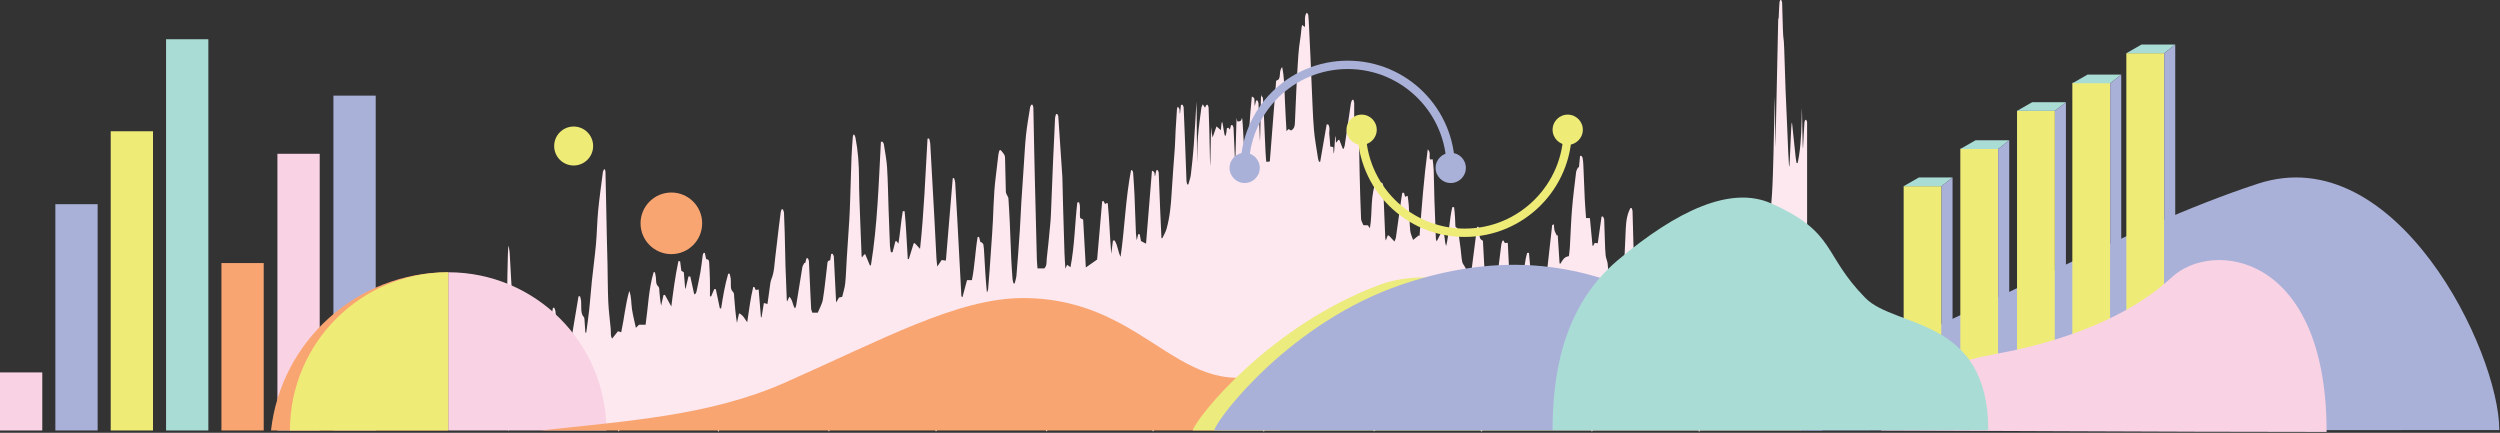 <?xml version="1.0" encoding="UTF-8" standalone="no"?> <svg xmlns="http://www.w3.org/2000/svg" xmlns:xlink="http://www.w3.org/1999/xlink" xmlns:serif="http://www.serif.com/" width="100%" height="100%" viewBox="0 0 2397 415" version="1.1" xml:space="preserve" style="fill-rule:evenodd;clip-rule:evenodd;stroke-linejoin:round;stroke-miterlimit:2;"><rect x="0" y="0" width="2397" height="415" fill="#333333" stroke="none"/> <g transform="matrix(1,0,0,1,-720.054,-4437.94)"> <g transform="matrix(2,0,0,2,0,0)"> <g id="Frise-bas-de-page" serif:id="Frise bas de page"> <path d="M1558.19,2425.13C1558.19,2387.3 1508.75,2285.36 1442.45,2307.04C1376.15,2328.71 1303.35,2372.23 1258.93,2387.09C1214.52,2401.95 1223.09,2425.34 1223.09,2425.34L1558.19,2425.13Z" style="fill:rgb(170,177,216);fill-rule:nonzero;"></path> <rect x="1272.64" y="2308.22" width="18.14" height="102.54" style="fill:rgb(238,236,119);fill-rule:nonzero;"></rect> <rect x="1299.81" y="2290.31" width="18.14" height="120.45" style="fill:rgb(238,236,119);fill-rule:nonzero;"></rect> <rect x="1326.99" y="2272.11" width="18.14" height="147.72" style="fill:rgb(238,236,119);fill-rule:nonzero;"></rect> <rect x="1353.51" y="2258.68" width="18.15" height="161.15" style="fill:rgb(238,236,119);fill-rule:nonzero;"></rect> <rect x="1379.4" y="2244.45" width="18.14" height="175.38" style="fill:rgb(238,236,119);fill-rule:nonzero;"></rect> <path d="M1272.64,2308.22L1279.93,2304.05L1296.08,2304.05L1290.78,2308.22L1272.64,2308.22Z" style="fill:rgb(170,220,214);fill-rule:nonzero;"></path> <path d="M1296.08,2304.05L1296.08,2391.85L1290.78,2380.28L1290.78,2308.22L1296.08,2304.05Z" style="fill:rgb(170,177,216);fill-rule:nonzero;"></path> <path d="M1299.81,2290.39L1307.1,2286.21L1323.25,2286.21L1317.95,2290.39L1299.81,2290.39Z" style="fill:rgb(170,220,214);fill-rule:nonzero;"></path> <path d="M1323.25,2286.21L1323.25,2410.76L1317.95,2399.2L1317.95,2290.39L1323.25,2286.21Z" style="fill:rgb(170,177,216);fill-rule:nonzero;"></path> <path d="M1326.99,2272.12L1334.28,2267.95L1350.43,2267.95L1345.13,2272.12L1326.99,2272.12Z" style="fill:rgb(170,220,214);fill-rule:nonzero;"></path> <path d="M1350.43,2267.95L1350.43,2425.43L1345.13,2413.86L1345.13,2272.12L1350.43,2267.95Z" style="fill:rgb(170,177,216);fill-rule:nonzero;"></path> <path d="M1353.51,2258.9L1360.81,2254.72L1376.95,2254.72L1371.66,2258.9L1353.51,2258.9Z" style="fill:rgb(170,220,214);fill-rule:nonzero;"></path> <path d="M1376.95,2254.72L1376.95,2412.69L1371.66,2401.12L1371.66,2258.9L1376.95,2254.72Z" style="fill:rgb(170,177,216);fill-rule:nonzero;"></path> <path d="M1379.4,2244.48L1386.7,2240.31L1402.84,2240.31L1397.54,2244.48L1379.4,2244.48Z" style="fill:rgb(170,220,214);fill-rule:nonzero;"></path> <path d="M1402.84,2240.31L1402.84,2378.96L1397.54,2367.39L1397.54,2244.48L1402.84,2240.31Z" style="fill:rgb(170,177,216);fill-rule:nonzero;"></path> <path d="M1261.8,2425.34C1269.87,2406.82 1283.08,2394.74 1316.82,2388.64C1350.57,2382.55 1381.7,2370.18 1401.14,2351.94C1420.58,2333.71 1475.4,2340.21 1475.4,2426.04C1399.27,2426.04 1284.22,2425.34 1261.8,2425.34Z" style="fill:rgb(249,211,228);fill-rule:nonzero;"></path> <path d="M704.499,2426.04C704.188,2425.47 704.026,2425.24 703.935,2424.99C703.831,2424.71 703.792,2424.4 703.691,2423.95L657.386,2423.95C657.181,2424.56 656.99,2425.12 656.8,2425.68C656.68,2425.69 656.56,2425.7 656.44,2425.72C656.244,2425.18 656.047,2424.65 655.79,2423.95L604.397,2423.95C604.191,2424.55 603.998,2425.11 603.781,2425.74C602.94,2424.91 602.783,2338.01 603.855,2336.79C604.028,2337.91 604.289,2339.02 604.36,2340.15C604.627,2344.35 604.803,2348.56 605.064,2352.77C605.411,2358.33 605.6,2363.91 607.03,2369.38C607.118,2369.72 607.216,2370.26 607.468,2370.33C609.585,2370.93 609.682,2372.63 610.615,2373.98C612.418,2370.96 612.035,2367.54 613.55,2364.46C614.91,2366.99 614.265,2369.73 614.956,2372.46C616.214,2372.94 616.298,2374.03 616.368,2375.14C616.482,2376.97 616.623,2378.79 616.772,2380.88C617.512,2380.16 618.04,2379.64 618.825,2378.88C619.934,2379.96 620.934,2380.94 622.24,2382.22C623.224,2376.85 624.168,2371.69 625.112,2366.53C625.329,2366.53 625.546,2366.53 625.763,2366.54C625.953,2367.09 626.241,2367.64 626.315,2368.21C626.498,2369.61 626.475,2371.02 626.736,2372.41C626.968,2373.63 627.531,2374.81 627.836,2376.03C628.146,2377.26 628.316,2378.52 628.594,2380.01C629.251,2378.73 629.829,2377.61 630.406,2376.48C632.564,2376.56 633.422,2377.63 633.843,2379.09C634.012,2379.09 634.18,2379.08 634.349,2379.08C635.355,2373.06 636.362,2367.04 637.369,2361.02C637.613,2361.01 637.857,2361.01 638.101,2361C638.28,2361.77 638.553,2362.53 638.616,2363.3C638.711,2364.44 638.613,2365.59 638.677,2366.73C638.757,2368.16 638.716,2369.59 639.843,2370.87C640.261,2371.35 640.208,2372.13 640.264,2372.78C640.421,2374.65 640.524,2376.53 640.649,2378.4C640.791,2378.41 640.934,2378.42 641.077,2378.42C641.56,2374.73 642.113,2371.05 642.507,2367.35C642.987,2362.85 643.283,2358.34 643.754,2353.84C644.38,2347.86 645.206,2341.89 645.745,2335.9C646.22,2330.61 646.268,2325.29 646.778,2320.01C647.378,2313.8 648.266,2307.61 649.058,2301.42C649.113,2300.99 649.408,2300.58 649.592,2300.15C649.743,2300.16 649.896,2300.18 650.047,2300.19C650.131,2300.58 650.28,2300.97 650.289,2301.37C650.413,2306.59 650.52,2311.82 650.626,2317.04C650.737,2322.48 650.837,2327.93 650.958,2333.37C651.048,2337.36 651.181,2341.35 651.263,2345.35C651.389,2351.49 651.367,2357.64 651.638,2363.78C651.826,2368.03 652.416,2372.26 652.797,2376.5C652.887,2377.51 652.842,2378.52 652.902,2379.53C652.935,2380.08 653.059,2380.63 653.51,2381.28C654.415,2380.13 655.32,2378.98 656.276,2377.77C656.781,2377.92 657.206,2378.06 657.833,2378.25C659.28,2371.65 659.827,2364.96 661.706,2358.42C662.822,2361.36 662.559,2364.38 663.02,2367.33C663.479,2370.27 664.232,2373.17 664.863,2376.13C665.305,2375.7 665.831,2375.18 666.363,2374.66L669.527,2374.66C670.738,2366.23 670.948,2357.73 673.363,2349.49C673.572,2349.48 673.781,2349.46 673.991,2349.45C674.167,2350.39 674.419,2351.33 674.5,2352.27C674.621,2353.69 674.305,2355.11 675.659,2356.38C676.192,2356.87 676.061,2357.88 676.134,2358.67C676.347,2360.93 676.511,2363.2 676.973,2365.48C677.351,2363.79 677.73,2362.09 678.107,2360.4C678.335,2360.38 678.562,2360.36 678.789,2360.34C679.789,2362.15 680.788,2363.96 681.856,2365.89C682.784,2358.54 683.745,2351.33 685.248,2344.18C685.521,2344.19 685.795,2344.19 686.069,2344.2C686.26,2345.68 686.451,2347.17 686.658,2348.78C686.915,2348.93 687.294,2349.16 687.85,2349.49C688.057,2352.02 688.27,2354.64 688.485,2357.26L688.702,2357.3C689.161,2355.37 689.62,2353.44 690.079,2351.52C690.371,2351.52 690.663,2351.51 690.955,2351.51C691.572,2354.33 692.19,2357.15 692.807,2359.97C692.955,2359.99 693.103,2360.01 693.253,2360.02C693.466,2359.67 693.797,2359.34 693.876,2358.96C694.555,2355.77 695.261,2352.59 695.814,2349.38C696.278,2346.69 696.539,2343.98 696.919,2341.27C696.971,2340.91 697.198,2340.57 697.343,2340.21C697.533,2340.2 697.721,2340.2 697.908,2340.19C698.12,2341.16 698.331,2342.14 698.556,2343.18C699.978,2343.3 699.973,2344.25 700.019,2345.12C700.162,2347.79 700.302,2350.47 700.362,2353.14C700.419,2355.77 700.374,2358.4 700.374,2361.02C700.565,2361.04 700.756,2361.05 700.946,2361.07C701.449,2359.9 701.949,2358.72 702.451,2357.55C702.696,2357.56 702.942,2357.57 703.186,2357.58C703.835,2360.66 704.483,2363.75 705.131,2366.83L705.737,2366.83C706.599,2361.24 707.531,2355.67 709.122,2350.2C709.355,2350.19 709.589,2350.19 709.822,2350.18C710.001,2350.99 710.245,2351.79 710.339,2352.6C710.433,2353.43 710.375,2354.27 710.389,2355.11C710.414,2356.45 710.236,2357.76 711.479,2358.96C712.038,2359.5 711.926,2360.55 711.993,2361.37C712.332,2365.48 712.629,2369.59 713.305,2373.73C713.627,2372.29 713.949,2370.85 714.331,2369.15C716.503,2370.22 716.989,2371.83 718.24,2373.45C719.1,2367.58 719.814,2362.04 721.1,2356.58C721.296,2356.57 721.493,2356.56 721.689,2356.55C721.883,2357.01 722.076,2357.46 722.3,2357.99C722.624,2357.93 722.955,2357.88 723.733,2357.76C724.098,2362.25 724.456,2366.66 724.815,2371.06L725.128,2371.06C725.486,2368.83 725.843,2366.59 726.217,2364.24C726.994,2364.44 727.423,2364.55 727.958,2364.69C728.344,2361.86 728.697,2359.13 729.102,2356.39C729.281,2355.18 729.363,2353.91 729.838,2352.77C731.238,2349.38 731.243,2345.86 731.68,2342.38C732.306,2337.4 732.852,2332.42 733.443,2327.45C733.708,2325.22 733.991,2322.99 734.297,2320.77C734.364,2320.29 734.564,2319.82 734.701,2319.34C734.907,2319.32 735.113,2319.3 735.318,2319.28C735.511,2319.83 735.846,2320.38 735.873,2320.94C736.028,2324.1 736.132,2327.26 736.213,2330.41C736.349,2335.77 736.421,2341.13 736.586,2346.48C736.756,2352.01 737.004,2357.53 737.223,2363.06C737.228,2363.17 737.294,2363.28 737.37,2363.5C737.708,2362.76 737.995,2362.13 738.414,2361.22C740.199,2362.91 739.828,2364.98 741.154,2366.86C741.407,2366.24 741.634,2365.88 741.694,2365.5C742.688,2359.37 743.637,2353.23 744.665,2347.11C744.787,2346.38 745.311,2345.7 745.649,2345C745.779,2345.04 745.907,2345.07 746.036,2345.11C746.245,2344.34 746.453,2343.57 746.662,2342.79C746.88,2342.78 747.096,2342.77 747.315,2342.76C747.492,2343.24 747.804,2343.72 747.828,2344.2C748.086,2349.33 748.298,2354.46 748.526,2359.59C748.634,2362.05 748.717,2364.5 748.885,2366.96C748.929,2367.59 749.251,2368.21 749.45,2368.85L752.069,2368.85C752.9,2366.77 754.166,2364.69 754.522,2362.51C755.43,2356.95 755.919,2351.35 756.613,2345.77C756.714,2344.95 756.563,2343.93 758.035,2343.75C758.188,2342.73 758.338,2341.72 758.487,2340.71C758.714,2340.68 758.94,2340.65 759.166,2340.62C759.377,2341.07 759.741,2341.53 759.773,2341.99C759.942,2344.49 760.019,2346.99 760.143,2349.49C760.374,2354.22 760.614,2358.94 760.867,2363.99C761.422,2363.03 761.818,2362.33 762.224,2361.63C762.716,2361.51 763.168,2361.4 763.787,2361.25C764.277,2359.13 764.996,2356.99 765.22,2354.83C765.62,2350.94 765.703,2347.03 765.952,2343.13C766.352,2336.87 766.797,2330.61 767.184,2324.35C767.355,2321.59 767.46,2318.83 767.55,2316.06C767.787,2308.83 767.969,2301.59 768.239,2294.35C768.36,2291.11 768.632,2287.87 768.855,2284.63C768.879,2284.27 769.024,2283.92 769.112,2283.57C769.269,2283.56 769.426,2283.54 769.583,2283.53C769.77,2283.99 770.04,2284.44 770.13,2284.9C771.351,2291.29 771.839,2297.71 771.838,2304.18C771.837,2311.29 772.2,2318.4 772.442,2325.5C772.622,2330.85 772.858,2336.2 773.074,2341.55C773.083,2341.76 773.15,2341.96 773.24,2342.42C773.698,2341.8 774,2341.38 774.303,2340.97C774.474,2340.93 774.645,2340.9 774.817,2340.86C775.568,2342.65 776.319,2344.43 777.07,2346.21C777.232,2346.19 777.392,2346.18 777.552,2346.16C780.737,2326.52 781.255,2306.72 782.331,2286.95C782.569,2286.92 782.808,2286.9 783.046,2286.87C783.281,2287.25 783.666,2287.62 783.728,2288.02C784.298,2291.76 785.059,2295.5 785.289,2299.26C785.704,2306 785.783,2312.76 786.017,2319.51C786.216,2325.26 786.42,2331.01 786.665,2336.75C786.709,2337.79 786.964,2338.83 787.122,2339.87C787.387,2339.88 787.651,2339.89 787.916,2339.9C788.373,2338.14 788.83,2336.38 789.287,2334.62C789.446,2334.6 789.605,2334.58 789.764,2334.56C790.087,2334.95 790.409,2335.33 790.742,2335.73C791.589,2330.55 791.929,2325.35 792.82,2320.2C793.113,2320.21 793.407,2320.21 793.701,2320.22C794.48,2327.85 794.689,2335.51 795.217,2343.15C795.38,2343.17 795.542,2343.19 795.704,2343.2C796.485,2340.68 797.265,2338.15 798.046,2335.63C798.218,2335.59 798.39,2335.56 798.562,2335.53C799.306,2336.33 800.049,2337.14 801.098,2338.27C803.021,2320.47 803.651,2302.93 804.681,2285.41C804.942,2285.4 805.203,2285.38 805.465,2285.37C805.646,2286.17 805.941,2286.97 805.989,2287.78C806.357,2293.96 806.674,2300.13 807.013,2306.31C807.33,2312.09 807.666,2317.88 807.973,2323.66C808.313,2330.06 808.615,2336.46 808.962,2342.86C809.033,2344.16 809.226,2345.47 809.359,2346.74C810.044,2345.73 810.754,2344.68 811.476,2343.62C812.124,2343.71 812.57,2343.77 813.487,2343.9C814.584,2330.69 815.676,2317.54 816.768,2304.39C816.981,2304.37 817.195,2304.35 817.41,2304.34C817.594,2305.05 817.898,2305.76 817.944,2306.48C818.311,2312.4 818.64,2318.31 818.963,2324.23C819.295,2330.32 819.608,2336.41 819.93,2342.5C820.254,2348.59 820.575,2354.68 820.906,2360.77C820.919,2361 821.024,2361.24 821.421,2361.47C822.154,2358.74 822.886,2356.01 823.618,2353.27L825.954,2353.27C827.353,2346.44 827.538,2339.44 828.703,2332.55C828.93,2332.55 829.157,2332.54 829.384,2332.54C829.607,2333.41 829.832,2334.28 830.056,2335.14C830.152,2335.08 830.246,2335.02 830.341,2334.96C830.73,2335.37 831.384,2335.75 831.46,2336.19C831.706,2337.62 831.771,2339.07 831.853,2340.51C832.198,2346.73 832.522,2352.95 833.157,2359.23C833.356,2358.69 833.679,2358.15 833.73,2357.59C834.003,2354.62 834.223,2351.64 834.433,2348.67C834.86,2342.67 835.276,2336.67 835.682,2330.68C835.821,2328.62 835.935,2326.56 836.036,2324.5C836.269,2319.72 836.381,2314.94 836.744,2310.17C837.071,2305.88 837.666,2301.61 838.148,2297.33C838.31,2295.89 838.457,2294.45 838.665,2293.01C838.76,2292.35 838.982,2291.7 839.148,2291.05C839.355,2291.01 839.561,2290.96 839.769,2290.92C840.372,2291.69 841.094,2292.42 841.537,2293.25C841.847,2293.82 841.844,2294.54 841.859,2295.19C841.991,2300.46 842.071,2305.73 842.235,2310.99C842.254,2311.6 842.682,2312.19 842.934,2312.79C843.104,2313.19 843.43,2313.59 843.456,2313.99C843.71,2317.89 843.951,2321.79 844.124,2325.69C844.383,2331.52 844.556,2337.36 844.822,2343.19C844.968,2346.43 845.209,2349.67 845.453,2352.91C845.501,2353.55 845.753,2354.18 845.911,2354.81C846.095,2354.82 846.278,2354.84 846.462,2354.86C846.758,2353.58 847.216,2352.31 847.322,2351.02C847.909,2343.84 848.446,2336.66 848.931,2329.48C849.228,2325.06 849.365,2320.63 849.638,2316.21C850.018,2310.03 850.45,2303.86 850.874,2297.69C851.202,2292.91 851.418,2288.13 851.931,2283.37C852.404,2279.01 853.197,2274.67 853.882,2270.32C853.944,2269.92 854.24,2269.55 854.427,2269.17C854.618,2269.16 854.808,2269.16 854.999,2269.15C855.146,2269.63 855.413,2270.1 855.424,2270.58C855.566,2276.86 855.665,2283.14 855.79,2289.42C855.888,2294.38 856.002,2299.34 856.119,2304.29C856.217,2308.46 856.331,2312.63 856.434,2316.8C856.653,2325.62 856.856,2334.44 857.094,2343.26C857.133,2344.74 857.305,2346.22 857.411,2347.64L860.692,2347.64C862.026,2346.22 861.652,2344.46 861.848,2342.85C862.484,2337.62 862.946,2332.37 863.451,2327.13C863.62,2325.38 863.762,2323.63 863.835,2321.87C864.183,2313.54 864.492,2305.21 864.838,2296.88C865.023,2292.41 865.258,2287.94 865.463,2283.47C865.583,2280.84 865.661,2278.2 865.818,2275.58C865.857,2274.93 866.133,2274.29 866.3,2273.65C866.491,2273.64 866.683,2273.64 866.874,2273.64C867.046,2274 867.342,2274.36 867.369,2274.73C867.622,2278.1 867.823,2281.47 868.047,2284.84C868.459,2291.02 868.876,2297.19 869.29,2303.36C869.308,2303.63 869.326,2303.89 869.332,2304.15C869.447,2308.89 869.544,2313.63 869.678,2318.37C869.882,2325.65 870.093,2332.94 870.338,2340.22C870.424,2342.75 870.621,2345.28 870.766,2347.78C871.005,2347.24 871.258,2346.67 871.592,2345.92C872.225,2346.36 872.608,2346.64 873.213,2347.06C875.214,2336.69 875.301,2326.29 876.483,2315.99C876.772,2315.99 877.06,2315.99 877.35,2315.98C878.239,2318.4 877.419,2320.97 877.869,2323.49C878.275,2323.7 878.711,2323.93 879.288,2324.24C879.717,2331.9 880.147,2339.6 880.572,2347.2C882.186,2346.07 883.771,2344.95 885.99,2343.39C886.759,2334.51 887.583,2324.98 888.408,2315.46C888.64,2315.43 888.871,2315.41 889.104,2315.39C889.337,2315.85 889.57,2316.31 889.832,2316.82C889.992,2316.71 890.271,2316.52 890.549,2316.34C890.728,2316.35 890.907,2316.36 891.087,2316.37C891.886,2324.46 892.068,2332.59 892.773,2340.69C893.038,2338.56 893.303,2336.43 893.568,2334.3C893.835,2334.29 894.102,2334.27 894.369,2334.25C895.954,2336.68 895.914,2339.55 897.238,2342.09C899.23,2328.29 899.586,2314.34 902.243,2300.59C902.395,2300.57 902.549,2300.55 902.702,2300.52C902.884,2300.87 903.201,2301.22 903.226,2301.58C903.481,2305.13 903.739,2308.67 903.894,2312.22C904.16,2318.41 904.342,2324.59 904.592,2330.77C904.636,2331.86 904.842,2332.95 904.986,2334.15C905.231,2333.13 905.457,2332.19 905.684,2331.25C905.924,2331.25 906.166,2331.25 906.406,2331.26C906.605,2332.33 906.805,2333.41 907.01,2334.52C907.641,2334.85 908.336,2335.21 909.436,2335.79C910.384,2324.11 911.322,2312.54 912.276,2300.78C914.115,2301.49 913.282,2302.71 913.733,2303.52C913.951,2302.54 914.171,2301.55 914.391,2300.56C914.608,2300.55 914.827,2300.54 915.044,2300.53C915.208,2300.96 915.498,2301.39 915.516,2301.82C915.765,2307.65 915.963,2313.49 916.201,2319.32C916.39,2323.92 916.615,2328.51 916.824,2333.11C916.963,2333.14 917.101,2333.17 917.239,2333.2C917.929,2331.7 918.834,2330.23 919.27,2328.67C920.873,2322.96 921.385,2317.15 921.715,2311.31C922.124,2304.08 922.759,2296.87 923.25,2289.65C923.437,2286.89 923.471,2284.12 923.621,2281.36C923.803,2278.03 924.028,2274.7 924.253,2271.38C924.275,2271.05 924.426,2270.73 924.598,2270.13C926.074,2271.2 925.258,2272.45 925.717,2273.56C925.879,2272.04 926.028,2270.64 926.176,2269.25C926.432,2269.23 926.688,2269.2 926.942,2269.18C927.124,2269.61 927.447,2270.03 927.467,2270.46C927.717,2275.93 927.932,2281.41 928.139,2286.89C928.372,2293.12 928.579,2299.34 928.823,2305.57C928.845,2306.17 929.045,2306.76 929.163,2307.35C929.34,2307.37 929.516,2307.39 929.692,2307.41C930.111,2305.86 930.727,2304.33 930.914,2302.77C931.48,2298.05 931.971,2293.33 932.319,2288.61C932.826,2281.74 933.196,2274.86 933.595,2267.98C933.6,2267.88 933.606,2267.83 933.612,2267.83C933.682,2267.83 933.741,2275.12 933.791,2282.4C933.841,2289.68 933.884,2296.97 933.924,2296.97C933.928,2296.97 933.931,2296.92 933.935,2296.82C934.067,2292.69 933.998,2288.56 934.324,2284.45C934.691,2279.81 935.393,2275.2 935.978,2270.57C936.029,2270.17 936.297,2269.78 936.64,2268.97C937.159,2269.78 937.444,2270.23 937.681,2270.6C937.899,2270.2 938.161,2269.71 938.424,2269.23C938.599,2269.22 938.775,2269.22 938.951,2269.21C939.115,2269.65 939.406,2270.09 939.425,2270.53C939.57,2274.12 939.681,2277.72 939.77,2281.32C939.901,2286.72 939.978,2292.12 940.126,2297.52C940.145,2298.2 940.164,2298.51 940.183,2298.51C940.259,2298.51 940.34,2293.83 940.426,2289.15C940.511,2284.47 940.601,2279.8 940.694,2279.8C940.718,2279.8 940.742,2280.1 940.766,2280.79C940.814,2282.14 941.026,2283.49 941.337,2284.88C941.922,2283.22 942.507,2281.57 943.215,2279.56C944.054,2280.28 944.5,2280.67 945.311,2281.37C945.504,2278.53 945.687,2277.51 945.87,2277.51C946.104,2277.51 946.337,2279.17 946.588,2280.82C946.84,2282.48 947.111,2284.13 947.418,2284.13C947.655,2284.13 947.913,2283.16 948.202,2280.45C948.438,2280.36 948.672,2280.27 948.906,2280.18C949.174,2280.52 949.44,2280.86 949.645,2281.12C949.805,2280.47 949.992,2279.72 950.179,2278.97C950.411,2278.96 950.645,2278.96 950.877,2278.95C951.052,2279.38 951.358,2279.81 951.38,2280.25C951.631,2285.38 951.814,2290.51 952.066,2295.64C952.091,2296.15 952.117,2296.38 952.143,2296.38C952.265,2296.38 952.395,2291.17 952.529,2285.95C952.663,2280.74 952.799,2275.52 952.935,2275.52C952.963,2275.52 952.992,2275.76 953.02,2276.27C953.037,2276.56 953.14,2276.85 953.207,2277.17C953.369,2277.18 953.52,2277.19 953.662,2277.19C954.631,2277.19 955.15,2276.78 955.273,2275.93C955.315,2275.64 955.358,2275.51 955.401,2275.51C955.691,2275.51 955.997,2281.6 956.29,2287.7C956.583,2293.8 956.863,2299.89 957.098,2299.89C957.133,2299.89 957.167,2299.76 957.2,2299.47C957.838,2293.84 958.289,2288.19 958.769,2282.55C959.058,2279.18 959.227,2275.81 959.489,2272.44C959.671,2270.1 959.921,2267.77 960.157,2265.26C961.771,2265.86 961.344,2266.79 961.407,2267.54C961.474,2268.3 961.422,2269.08 961.554,2269.85C961.769,2268.95 961.984,2268.05 962.199,2267.15C962.418,2267.14 962.636,2267.13 962.854,2267.12C963.02,2267.55 963.317,2267.98 963.335,2268.41C963.585,2274.29 963.789,2280.16 964.02,2286.04C964.036,2286.44 964.052,2286.62 964.068,2286.62C964.156,2286.62 964.247,2281 964.341,2275.37C964.434,2269.75 964.529,2264.12 964.625,2264.12C964.642,2264.12 964.66,2264.31 964.677,2264.7C964.687,2264.96 964.786,2265.2 965.237,2265.52C965.256,2265.47 965.274,2265.44 965.292,2265.44C965.607,2265.44 965.923,2273.24 966.24,2281.04C966.557,2288.84 966.876,2296.64 967.198,2296.64C967.217,2296.64 967.236,2296.61 967.255,2296.56C967.788,2296.49 968.236,2296.44 968.779,2296.37C969.792,2283.44 970.806,2270.5 971.806,2257.73C972.513,2257.31 972.891,2257.09 973.094,2256.97C974.046,2254.98 973.146,2252.87 974.697,2251.08C975.743,2256.16 975.772,2261.27 975.977,2266.37C976.182,2271.5 976.494,2276.62 976.765,2281.83C977.098,2281.5 977.414,2281.19 977.79,2280.83C978.215,2281.09 978.579,2281.31 978.958,2281.54C980.567,2280.64 980.742,2279.3 980.801,2277.92C981.019,2272.74 981.216,2267.57 981.478,2262.4C981.761,2256.79 982.041,2251.18 982.443,2245.58C982.893,2239.32 983.473,2238.35 984.011,2232.1C984.039,2231.78 984.188,2231.46 984.347,2230.92C984.872,2231.38 985.202,2231.66 985.546,2231.96C985.941,2229.72 985.115,2227.41 986.261,2225.28C986.419,2225.26 986.576,2225.24 986.733,2225.22C986.907,2225.58 987.203,2225.94 987.234,2226.3C987.391,2228.14 987.514,2229.98 987.581,2231.82C987.821,2238.4 988.019,2239.7 988.265,2246.28C988.448,2251.23 988.663,2256.18 988.895,2261.14C989.207,2267.8 989.387,2274.47 989.934,2281.12C990.314,2285.75 991.21,2290.35 991.898,2294.96C991.978,2295.49 992.21,2296 992.37,2296.52C992.557,2296.52 992.742,2296.52 992.928,2296.51C993.961,2290.55 994.995,2284.58 996.028,2278.61C996.275,2278.62 996.519,2278.62 996.766,2278.63C997.852,2280.2 997.089,2282.02 997.323,2283.7C997.572,2285.48 997.602,2287.28 997.734,2289.19C998.072,2289.26 998.502,2289.35 999.195,2289.49C999.278,2291.73 999.361,2292.58 999.445,2292.58C999.575,2292.58 999.706,2290.49 999.837,2288.4C999.968,2286.31 1000.1,2284.22 1000.23,2284.22C1000.32,2284.22 1000.4,2285.1 1000.49,2287.43C1000.98,2286.83 1001.3,2286.44 1001.63,2286.05C1001.79,2286.04 1001.95,2286.04 1002.12,2286.03C1002.66,2287.44 1003.21,2288.85 1003.75,2290.26C1003.88,2290.28 1004,2290.3 1004.13,2290.33C1004.32,2289.79 1004.61,2289.26 1004.69,2288.72C1005.68,2282.01 1006.63,2275.3 1007.63,2268.6C1007.71,2268 1008.02,2267.42 1008.23,2266.83C1008.45,2266.84 1008.67,2266.84 1008.89,2266.85C1009,2267.35 1009.21,2267.85 1009.22,2268.35C1009.25,2270.98 1009.23,2273.6 1009.23,2276.11C1010.09,2276.43 1010.52,2276.6 1011.02,2276.79C1011.18,2279.07 1011.42,2281.34 1011.48,2283.61C1011.64,2290.01 1011.69,2296.42 1011.85,2302.83C1012.02,2309.85 1012.22,2316.87 1012.52,2323.89C1012.57,2324.94 1013.28,2325.97 1013.64,2326.91C1014.64,2326.95 1015.17,2326.96 1015.83,2326.99C1016.11,2327.43 1016.41,2327.89 1016.75,2328.41C1018.13,2320.62 1016.68,2312.6 1020.15,2304.92C1021.02,2305.56 1021.02,2305.56 1021.28,2308.62C1021.6,2307.88 1021.86,2307.24 1022.13,2306.61C1022.3,2306.6 1022.48,2306.59 1022.65,2306.59C1022.81,2307.03 1023.09,2307.46 1023.11,2307.91C1023.36,2313.61 1023.57,2319.31 1023.79,2325.01C1023.9,2327.68 1024.01,2330.36 1024.13,2333.03C1024.14,2333.33 1024.25,2333.62 1024.4,2334.26C1024.76,2333.28 1025.01,2332.6 1025.26,2331.93C1025.44,2331.9 1025.62,2331.87 1025.81,2331.84C1026.62,2332.71 1027.43,2333.58 1028.54,2334.76C1028.83,2333.97 1029.15,2333.41 1029.23,2332.83C1030.1,2326.73 1030.93,2320.63 1031.78,2314.53C1031.93,2313.49 1032.12,2312.45 1032.29,2311.41C1032.56,2311.4 1032.82,2311.39 1033.09,2311.38C1033.26,2311.99 1033.44,2312.6 1033.64,2313.3C1033.88,2313.21 1034.2,2313.09 1034.86,2312.85C1035.05,2314.46 1035.3,2315.91 1035.39,2317.36C1035.64,2321.43 1035.73,2325.51 1036.09,2329.58C1036.22,2331.02 1036.95,2332.42 1037.46,2333.98C1038.49,2333.16 1039.31,2332.5 1040.12,2331.85C1040.27,2331.91 1040.41,2331.97 1040.56,2332.02C1041.59,2318.2 1042.63,2304.38 1044.48,2290.58C1046.12,2292.03 1044.99,2293.79 1045.58,2295.42C1045.89,2295.41 1046.26,2295.38 1046.85,2295.35C1047.02,2297.14 1047.28,2298.87 1047.34,2300.6C1047.5,2305.43 1047.55,2310.26 1047.7,2315.08C1047.9,2321.22 1048.15,2327.36 1048.39,2333.5C1048.4,2333.77 1048.58,2334.05 1048.8,2334.68C1049.68,2332.94 1050.39,2331.53 1051.11,2330.12C1051.29,2330.14 1051.48,2330.16 1051.67,2330.18C1053.01,2332.13 1052.34,2334.48 1053.32,2336.91C1054.8,2330.51 1054.87,2324.31 1056.25,2318.27C1056.53,2318.27 1056.82,2318.27 1057.11,2318.28C1057.53,2321.36 1057.63,2324.48 1057.76,2327.62C1058.12,2327.94 1058.48,2328.26 1058.96,2328.69C1059.39,2331.85 1059.85,2335.11 1060.27,2338.38C1060.54,2340.43 1060.61,2342.5 1061.02,2344.53C1061.23,2345.51 1062.1,2346.39 1062.54,2347.36C1063.22,2348.86 1063.79,2350.4 1064.4,2351.92C1064.62,2351.92 1064.83,2351.92 1065.04,2351.91C1066.08,2343.86 1067.11,2335.81 1068.14,2327.76C1068.34,2327.74 1068.55,2327.71 1068.75,2327.69C1068.94,2328.06 1069.26,2328.43 1069.29,2328.81C1069.38,2329.73 1069.36,2330.66 1069.33,2331.58C1069.3,2332.68 1069.46,2333.7 1070.94,2334.38C1071.38,2342.53 1071.82,2350.71 1072.26,2359.02C1072.69,2358.63 1073.01,2358.33 1073.51,2357.87C1074.23,2358.67 1074.87,2359.38 1075.87,2360.5C1076.36,2359.56 1076.87,2358.97 1076.97,2358.34C1077.39,2355.51 1077.71,2352.67 1078.06,2349.84C1078.62,2345.26 1079.17,2340.67 1079.77,2336.09C1079.85,2335.49 1080.15,2334.91 1080.34,2334.32L1080.85,2334.32C1081.04,2334.69 1081.23,2335.05 1081.45,2335.48C1081.74,2335.46 1082.12,2335.43 1082.86,2335.38C1083.29,2344.11 1083.72,2352.75 1084.16,2361.61C1084.8,2361.21 1085.17,2360.97 1085.76,2360.6C1086.66,2361.53 1087.52,2362.42 1088.58,2363.51C1089.13,2359.39 1089.56,2355.48 1090.19,2351.6C1090.81,2347.79 1091.03,2343.93 1092.16,2340.19C1092.44,2340.2 1092.73,2340.2 1093.01,2340.2C1093.23,2342.71 1093.45,2345.21 1093.69,2347.89C1093.98,2348.05 1094.39,2348.27 1094.83,2348.51C1095.17,2353.22 1095.5,2357.85 1095.83,2362.48C1096.02,2362.59 1096.21,2362.7 1096.4,2362.82C1097.24,2361.8 1098.08,2360.79 1098.92,2359.78C1099.15,2359.9 1099.38,2360.02 1099.6,2360.14C1099.87,2360.63 1100.14,2361.11 1100.3,2361.4C1101.56,2350.02 1102.84,2338.48 1104.13,2326.94C1104.14,2326.87 1104.37,2326.81 1104.96,2326.49C1105.06,2327.61 1105.03,2328.52 1105.26,2329.38C1105.48,2330.23 1105.98,2331.04 1106.35,2331.86C1106.5,2331.83 1106.66,2331.8 1106.81,2331.77C1107.1,2336.27 1107.4,2340.77 1107.69,2345.27C1107.82,2345.31 1107.95,2345.35 1108.07,2345.39C1109.07,2343.89 1109.71,2342.11 1112.16,2341.77C1112.32,2340.36 1112.53,2339.02 1112.61,2337.67C1112.96,2331.53 1113.15,2325.39 1113.65,2319.27C1114.14,2313.32 1114.9,2307.39 1115.62,2301.45C1115.71,2300.67 1116.24,2299.92 1116.57,2299.16C1116.7,2299.19 1116.84,2299.23 1116.98,2299.26C1117.15,2297.42 1117.32,2295.58 1117.49,2293.74C1117.71,2293.72 1117.93,2293.7 1118.15,2293.67C1118.35,2294 1118.67,2294.32 1118.73,2294.67C1118.9,2295.71 1119.02,2296.76 1119.07,2297.81C1119.31,2303.34 1119.5,2308.86 1119.76,2314.39C1119.91,2317.4 1120.17,2320.42 1120.38,2323.51L1122.22,2323.51C1122.64,2327.98 1123.06,2332.39 1123.48,2336.81C1123.59,2336.8 1123.71,2336.8 1123.83,2336.8C1124.05,2336.36 1124.28,2335.93 1124.53,2335.43C1125.01,2335.48 1125.44,2335.53 1126,2335.59C1126.6,2331.32 1127.21,2327.07 1127.81,2322.83C1128.03,2322.8 1128.26,2322.76 1128.48,2322.73C1128.69,2323.22 1129.05,2323.71 1129.07,2324.2C1129.23,2327.89 1129.31,2331.57 1129.44,2335.26C1129.51,2337.36 1129.56,2339.47 1129.79,2341.57C1129.94,2342.84 1130.6,2344.07 1130.73,2345.34C1131.03,2348.26 1131.21,2351.2 1131.35,2354.14C1131.52,2357.78 1131.58,2361.42 1131.72,2365.06C1131.74,2365.75 1131.91,2366.44 1132.03,2367.3C1132.66,2366.97 1133.16,2366.71 1133.72,2366.41C1134.11,2366.8 1134.43,2367.12 1134.91,2367.59C1135.08,2366.58 1135.16,2365.71 1135.39,2364.86C1136.01,2362.52 1136.85,2360.2 1137.3,2357.83C1137.85,2354.94 1138.23,2352 1138.43,2349.07C1138.8,2343.47 1138.98,2337.85 1139.26,2332.25C1139.46,2328.13 1139.38,2323.98 1141.02,2320C1141.2,2319.55 1141.46,2319.12 1141.69,2318.69C1141.87,2318.7 1142.06,2318.71 1142.25,2318.72C1142.39,2319.17 1142.64,2319.63 1142.66,2320.09C1142.8,2324.39 1142.89,2328.69 1143.01,2332.99C1143.23,2340.49 1143.43,2348 1143.67,2355.5C1143.85,2361.02 1144.07,2366.55 1144.31,2372.07C1144.33,2372.61 1144.6,2373.14 1144.84,2373.96C1145.8,2373.34 1146.37,2372.97 1147.02,2372.56C1147.37,2372.65 1147.75,2372.76 1148.32,2372.91C1148.91,2368.63 1149.53,2364.39 1150.08,2360.14C1150.63,2355.93 1150.96,2351.69 1152.21,2347.53C1153.75,2348.92 1152.02,2351.18 1154.62,2352.23C1155.02,2358.36 1155.42,2364.5 1155.82,2370.63C1155.95,2370.64 1156.08,2370.65 1156.2,2370.66C1156.56,2370.24 1156.92,2369.83 1157.28,2369.4C1158.46,2369.61 1159.57,2369.8 1160.87,2370.02C1162.86,2363.37 1162.47,2356.41 1163.83,2349.64C1164.03,2349.62 1164.23,2349.6 1164.44,2349.59C1164.68,2349.96 1164.92,2350.34 1165.16,2350.72C1165.4,2350.63 1165.74,2350.5 1166.52,2350.21C1166.99,2357.61 1167.43,2364.75 1167.9,2372.24C1168.49,2371.56 1168.85,2371.16 1169.24,2370.7C1169.66,2370.8 1170.05,2370.89 1170.16,2370.91C1171.32,2370.29 1172.29,2369.76 1173.26,2369.24C1173.44,2369.35 1173.62,2369.47 1173.8,2369.58C1174.09,2366.18 1174.23,2362.77 1174.71,2359.39C1175.19,2356.07 1174.79,2352.65 1175.94,2349.4C1176.13,2349.39 1176.33,2349.38 1176.52,2349.37C1176.65,2349.7 1176.87,2350.04 1176.9,2350.38C1177.04,2352.39 1177.03,2354.42 1177.28,2356.42C1177.46,2357.77 1178.01,2359.1 1178.33,2360.44C1178.56,2361.43 1178.76,2362.43 1178.83,2363.43C1179,2365.71 1179.08,2367.99 1179.2,2370.27C1179.21,2370.48 1179.28,2370.68 1179.64,2370.93C1180.1,2369.45 1180.56,2367.98 1181.01,2366.5C1181.29,2366.51 1181.57,2366.51 1181.85,2366.52C1182.28,2368.48 1182.7,2370.44 1183.15,2372.49C1183.73,2372.53 1184.18,2372.56 1185.05,2372.61C1185.47,2370.57 1185.93,2368.61 1186.28,2366.64C1186.68,2364.38 1186.96,2362.11 1187.35,2359.85C1187.43,2359.38 1187.76,2358.94 1188.36,2358.5C1188.85,2359.68 1189.33,2360.86 1189.82,2362.04C1190.03,2362 1190.25,2361.97 1190.46,2361.93C1190.93,2366.46 1191.39,2371 1191.85,2375.53C1192,2375.55 1192.15,2375.58 1192.3,2375.61C1193.06,2373 1193.81,2370.38 1194.66,2367.48C1196.81,2369.1 1196.08,2371.25 1197.48,2372.84C1198.64,2368.96 1198.93,2364.96 1199.52,2361C1200.12,2357.04 1200.62,2353.06 1201.16,2349.08C1201.44,2349.07 1201.72,2349.07 1201.99,2349.06C1203.24,2351.64 1202.94,2354.49 1203.91,2357.19C1204.14,2355.85 1204.4,2354.51 1204.6,2353.17C1205.71,2345.54 1206.93,2337.93 1207.86,2330.29C1208.61,2324.19 1209.14,2318.06 1209.53,2311.93C1209.91,2305.97 1210.02,2300 1210.2,2294.04C1210.35,2289.17 1210.42,2284.3 1210.53,2279.43C1210.64,2274.95 1210.74,2270.47 1210.85,2266C1210.86,2265.68 1210.86,2265.54 1210.87,2265.54C1210.92,2265.54 1210.97,2271.53 1211.01,2277.51C1211.06,2283.5 1211.11,2289.49 1211.16,2289.49C1211.16,2289.49 1211.17,2289.34 1211.18,2289.03C1211.29,2284.42 1211.4,2279.82 1211.5,2275.21C1211.61,2269.99 1211.71,2264.76 1211.83,2259.54C1211.93,2254.76 1212.04,2249.97 1212.14,2245.19C1212.26,2240.05 1212.36,2234.92 1212.47,2229.78C1212.51,2228.08 1212.54,2227.69 1212.58,2227.69C1212.59,2227.69 1212.61,2227.76 1212.62,2227.83C1212.64,2227.89 1212.65,2227.96 1212.67,2227.96C1212.71,2227.96 1212.75,2227.57 1212.8,2225.87C1212.85,2223.9 1213,2221.93 1213.13,2219.96C1213.15,2219.64 1213.35,2219.33 1213.46,2219.01C1213.63,2219 1213.79,2218.99 1213.96,2218.97C1214.11,2219.4 1214.37,2219.83 1214.38,2220.27C1214.52,2224.35 1214.61,2228.43 1214.73,2232.51C1214.94,2239.35 1215.16,2235.63 1215.38,2242.47C1215.6,2249.01 1215.78,2255.54 1216.03,2262.08C1216.32,2269.66 1216.67,2277.24 1217.01,2284.83C1217.2,2289.3 1217.34,2293.77 1217.66,2298.24C1217.7,2298.72 1217.73,2298.94 1217.77,2298.94C1217.95,2298.94 1218.16,2293.64 1218.37,2288.33C1218.59,2283.03 1218.82,2277.73 1219.05,2277.73C1219.09,2277.73 1219.14,2277.95 1219.19,2278.43C1219.71,2283.81 1220.3,2289.18 1220.88,2294.55C1220.97,2295.41 1221.17,2296.26 1221.31,2297.11C1221.48,2297.12 1221.66,2297.14 1221.83,2297.15C1222.04,2296.04 1222.27,2294.93 1222.45,2293.82C1223.6,2286.49 1223.68,2279.12 1223.8,2271.75C1223.81,2271.12 1223.82,2270.83 1223.84,2270.83C1223.89,2270.83 1223.97,2275.67 1224.06,2280.5C1224.15,2285.34 1224.26,2290.17 1224.36,2290.17C1224.39,2290.17 1224.41,2289.89 1224.44,2289.26C1224.59,2285.4 1224.83,2281.55 1225.07,2277.7C1225.09,2277.27 1225.31,2276.86 1225.44,2276.44C1225.59,2276.43 1225.74,2276.43 1225.89,2276.43C1226.04,2276.71 1226.26,2276.99 1226.31,2277.29C1226.38,2277.77 1226.35,2278.26 1226.35,2278.74L1226.35,2408.13C1221.89,2415.01 1222.2,2421.01 1222.7,2423.76L1175.74,2423.76C1175.35,2424.63 1175.1,2425.21 1174.84,2425.79C1174.68,2425.78 1174.52,2425.78 1174.36,2425.78C1174.15,2425.2 1173.94,2424.62 1173.69,2423.93L1124.28,2423.93C1124,2424.58 1123.77,2425.11 1123.53,2425.63C1123.5,2425.68 1123.34,2425.69 1122.99,2425.79C1122.78,2425.2 1122.58,2424.62 1122.34,2423.93L1071.31,2423.93C1070.99,2424.64 1070.73,2425.21 1070.47,2425.79C1070.31,2425.78 1070.16,2425.78 1070,2425.78C1069.81,2425.23 1069.62,2424.69 1069.37,2423.97L1019.87,2423.97C1019.76,2424.29 1019.68,2424.62 1019.54,2424.94C1019.41,2425.23 1019.22,2425.51 1018.63,2425.77C1018.44,2425.23 1018.25,2424.68 1017.99,2423.96L966.781,2423.96C966.518,2424.64 966.294,2425.21 966.071,2425.77C965.907,2425.77 965.744,2425.76 965.58,2425.75C965.406,2425.19 965.233,2424.63 965.016,2423.94L913.555,2423.94C913.347,2424.63 913.192,2425.16 913.034,2425.69C912.904,2425.7 912.774,2425.71 912.644,2425.72C912.448,2425.18 912.252,2424.64 911.999,2423.95L862.549,2423.95C862.342,2424.56 862.153,2425.13 861.965,2425.69C861.842,2425.7 861.72,2425.71 861.598,2425.72C861.402,2425.18 861.204,2424.64 860.949,2423.95L809.562,2423.95C809.355,2424.56 809.166,2425.13 808.978,2425.69C808.855,2425.7 808.733,2425.71 808.613,2425.72C808.415,2425.18 808.217,2424.65 807.963,2423.95L758.191,2423.95C757.985,2424.56 757.796,2425.12 757.608,2425.68C757.485,2425.69 757.364,2425.71 757.242,2425.72C757.045,2425.18 756.848,2424.65 756.591,2423.95L705.205,2423.95C704.999,2424.56 704.809,2425.12 704.499,2426.04Z" style="fill:rgb(253,232,240);fill-rule:nonzero;"></path> <path d="M1226.21,2423.76L1222.7,2423.76C1222.2,2421.01 1221.89,2415.01 1226.35,2408.13L1226.35,2421.28C1226.35,2422.01 1226.27,2422.74 1226.21,2423.76Z" style="fill:rgb(208,194,221);fill-rule:nonzero;"></path> <rect x="439.644" y="2237.78" width="20.269" height="187.56" style="fill:rgb(170,220,214);fill-rule:nonzero;"></rect> <rect x="413.105" y="2281.9" width="20.269" height="143.44" style="fill:rgb(238,236,119);fill-rule:nonzero;"></rect> <path d="M486.451,2345.08L466.183,2345.08L466.182,2425.34L486.451,2425.34L486.451,2345.08Z" style="fill:rgb(249,165,114);fill-rule:nonzero;"></path> <rect x="493.025" y="2292.7" width="20.269" height="132.64" style="fill:rgb(249,211,228);fill-rule:nonzero;"></rect> <rect x="360.027" y="2397.51" width="20.27" height="27.83" style="fill:rgb(249,211,228);fill-rule:nonzero;"></rect> <rect x="519.869" y="2264.82" width="20.27" height="160.52" style="fill:rgb(170,177,216);fill-rule:nonzero;"></rect> <rect x="386.566" y="2316.86" width="20.27" height="108.48" style="fill:rgb(170,177,216);fill-rule:nonzero;"></rect> <path d="M696.648,2326.03C696.648,2317.87 690.034,2311.26 681.876,2311.26C673.718,2311.26 667.104,2317.87 667.104,2326.03C667.104,2334.19 673.718,2340.8 681.876,2340.8C690.034,2340.8 696.648,2334.19 696.648,2326.03Z" style="fill:rgb(249,165,114);fill-rule:nonzero;"></path> <path d="M644.375,2288.97C644.375,2283.81 640.193,2279.63 635.035,2279.63C629.877,2279.63 625.695,2283.81 625.695,2288.97C625.695,2294.13 629.877,2298.31 635.035,2298.31C640.193,2298.31 644.375,2294.13 644.375,2288.97Z" style="fill:rgb(238,236,119);fill-rule:nonzero;"></path> <path d="M650.74,2425.34L574.887,2425.34L574.887,2349.49C616.781,2349.49 650.74,2383.45 650.74,2425.34Z" style="fill:rgb(249,211,228);fill-rule:nonzero;"></path> <path d="M489.949,2425.34C494.73,2382.66 530.934,2349.49 574.887,2349.49L574.887,2425.34" style="fill:rgb(249,165,114);fill-rule:nonzero;"></path> <path d="M574.887,2349.49L574.887,2425.34L499.034,2425.34C499.034,2383.45 532.993,2349.49 574.887,2349.49Z" style="fill:rgb(238,236,119);fill-rule:nonzero;"></path> <path d="M977.911,2393.6C926.931,2418.92 913.556,2361.86 850.455,2361.86C818.943,2361.86 782.595,2381.99 736.142,2402.48C700.236,2418.32 660.611,2420.74 619.283,2425.34L973.75,2425.34L977.911,2393.6Z" style="fill:rgb(249,165,114);fill-rule:nonzero;"></path> <path d="M1118.84,2281.17C1118.84,2277.16 1115.59,2273.92 1111.59,2273.92C1107.58,2273.92 1104.34,2277.16 1104.34,2281.17C1104.34,2285.17 1107.58,2288.42 1111.59,2288.42C1115.59,2288.42 1118.84,2285.17 1118.84,2281.17Z" style="fill:rgb(238,236,119);fill-rule:nonzero;"></path> <path d="M1020.04,2281.17C1020.04,2277.16 1016.8,2273.92 1012.79,2273.92C1008.79,2273.92 1005.54,2277.16 1005.54,2281.17C1005.54,2285.17 1008.79,2288.42 1012.79,2288.42C1016.8,2288.42 1020.04,2285.17 1020.04,2281.17Z" style="fill:rgb(238,236,119);fill-rule:nonzero;"></path> <path d="M1062.76,2299.46C1062.76,2295.46 1059.52,2292.21 1055.51,2292.21C1051.51,2292.21 1048.26,2295.46 1048.26,2299.46C1048.26,2303.46 1051.51,2306.71 1055.51,2306.71C1059.52,2306.71 1062.76,2303.46 1062.76,2299.46Z" style="fill:rgb(170,177,216);fill-rule:nonzero;"></path> <path d="M963.967,2299.46C963.967,2295.46 960.722,2292.21 956.719,2292.21C952.715,2292.21 949.47,2295.46 949.47,2299.46C949.47,2303.46 952.715,2306.71 956.719,2306.71C960.722,2306.71 963.967,2303.46 963.967,2299.46Z" style="fill:rgb(170,177,216);fill-rule:nonzero;"></path> <path d="M958.719,2299.46C958.72,2286.37 964.021,2274.53 972.601,2265.95C981.185,2257.36 993.021,2252.06 1006.12,2252.06C1019.21,2252.06 1031.05,2257.36 1039.63,2265.95C1048.21,2274.53 1053.51,2286.37 1053.51,2299.46L1057.51,2299.46C1057.51,2271.07 1034.5,2248.06 1006.12,2248.06C977.729,2248.06 954.72,2271.07 954.719,2299.46L958.719,2299.46Z" style="fill:rgb(170,177,216);fill-rule:nonzero;"></path> <path d="M1109.59,2281.17C1109.59,2294.26 1104.28,2306.1 1095.7,2314.68C1087.12,2323.26 1075.28,2328.56 1062.19,2328.56C1049.09,2328.56 1037.26,2323.26 1028.67,2314.68C1020.09,2306.1 1014.79,2294.26 1014.79,2281.17L1010.79,2281.17C1010.79,2309.55 1033.8,2332.56 1062.19,2332.56C1090.58,2332.56 1113.59,2309.55 1113.59,2281.17L1109.59,2281.17Z" style="fill:rgb(238,236,119);fill-rule:nonzero;"></path> <path d="M1218.2,2394.12C1178.5,2403.2 1073.76,2336.16 1021.58,2355.45C969.392,2374.73 934.064,2418.36 931.795,2425.34L1223.34,2425.34L1218.2,2394.12Z" style="fill:rgb(235,235,126);fill-rule:nonzero;"></path> <path d="M1228.45,2394.12C1188.75,2403.2 1141.57,2318.09 1031.83,2355.45C979.161,2373.37 944.314,2418.36 942.046,2425.34L1233.59,2425.34L1228.45,2394.12Z" style="fill:rgb(170,177,216);fill-rule:nonzero;"></path> <path d="M1104.34,2425.19C1104.34,2401.77 1107.98,2366.89 1135.66,2343.64C1164.1,2319.76 1189.83,2307.85 1209.21,2316.51C1240.66,2330.56 1233.59,2340.8 1254.34,2361.86C1268.65,2376.38 1313.2,2370.85 1313.2,2425.19L1104.34,2425.19Z" style="fill:rgb(170,220,214);fill-rule:nonzero;"></path> </g> </g> </g> </svg> 